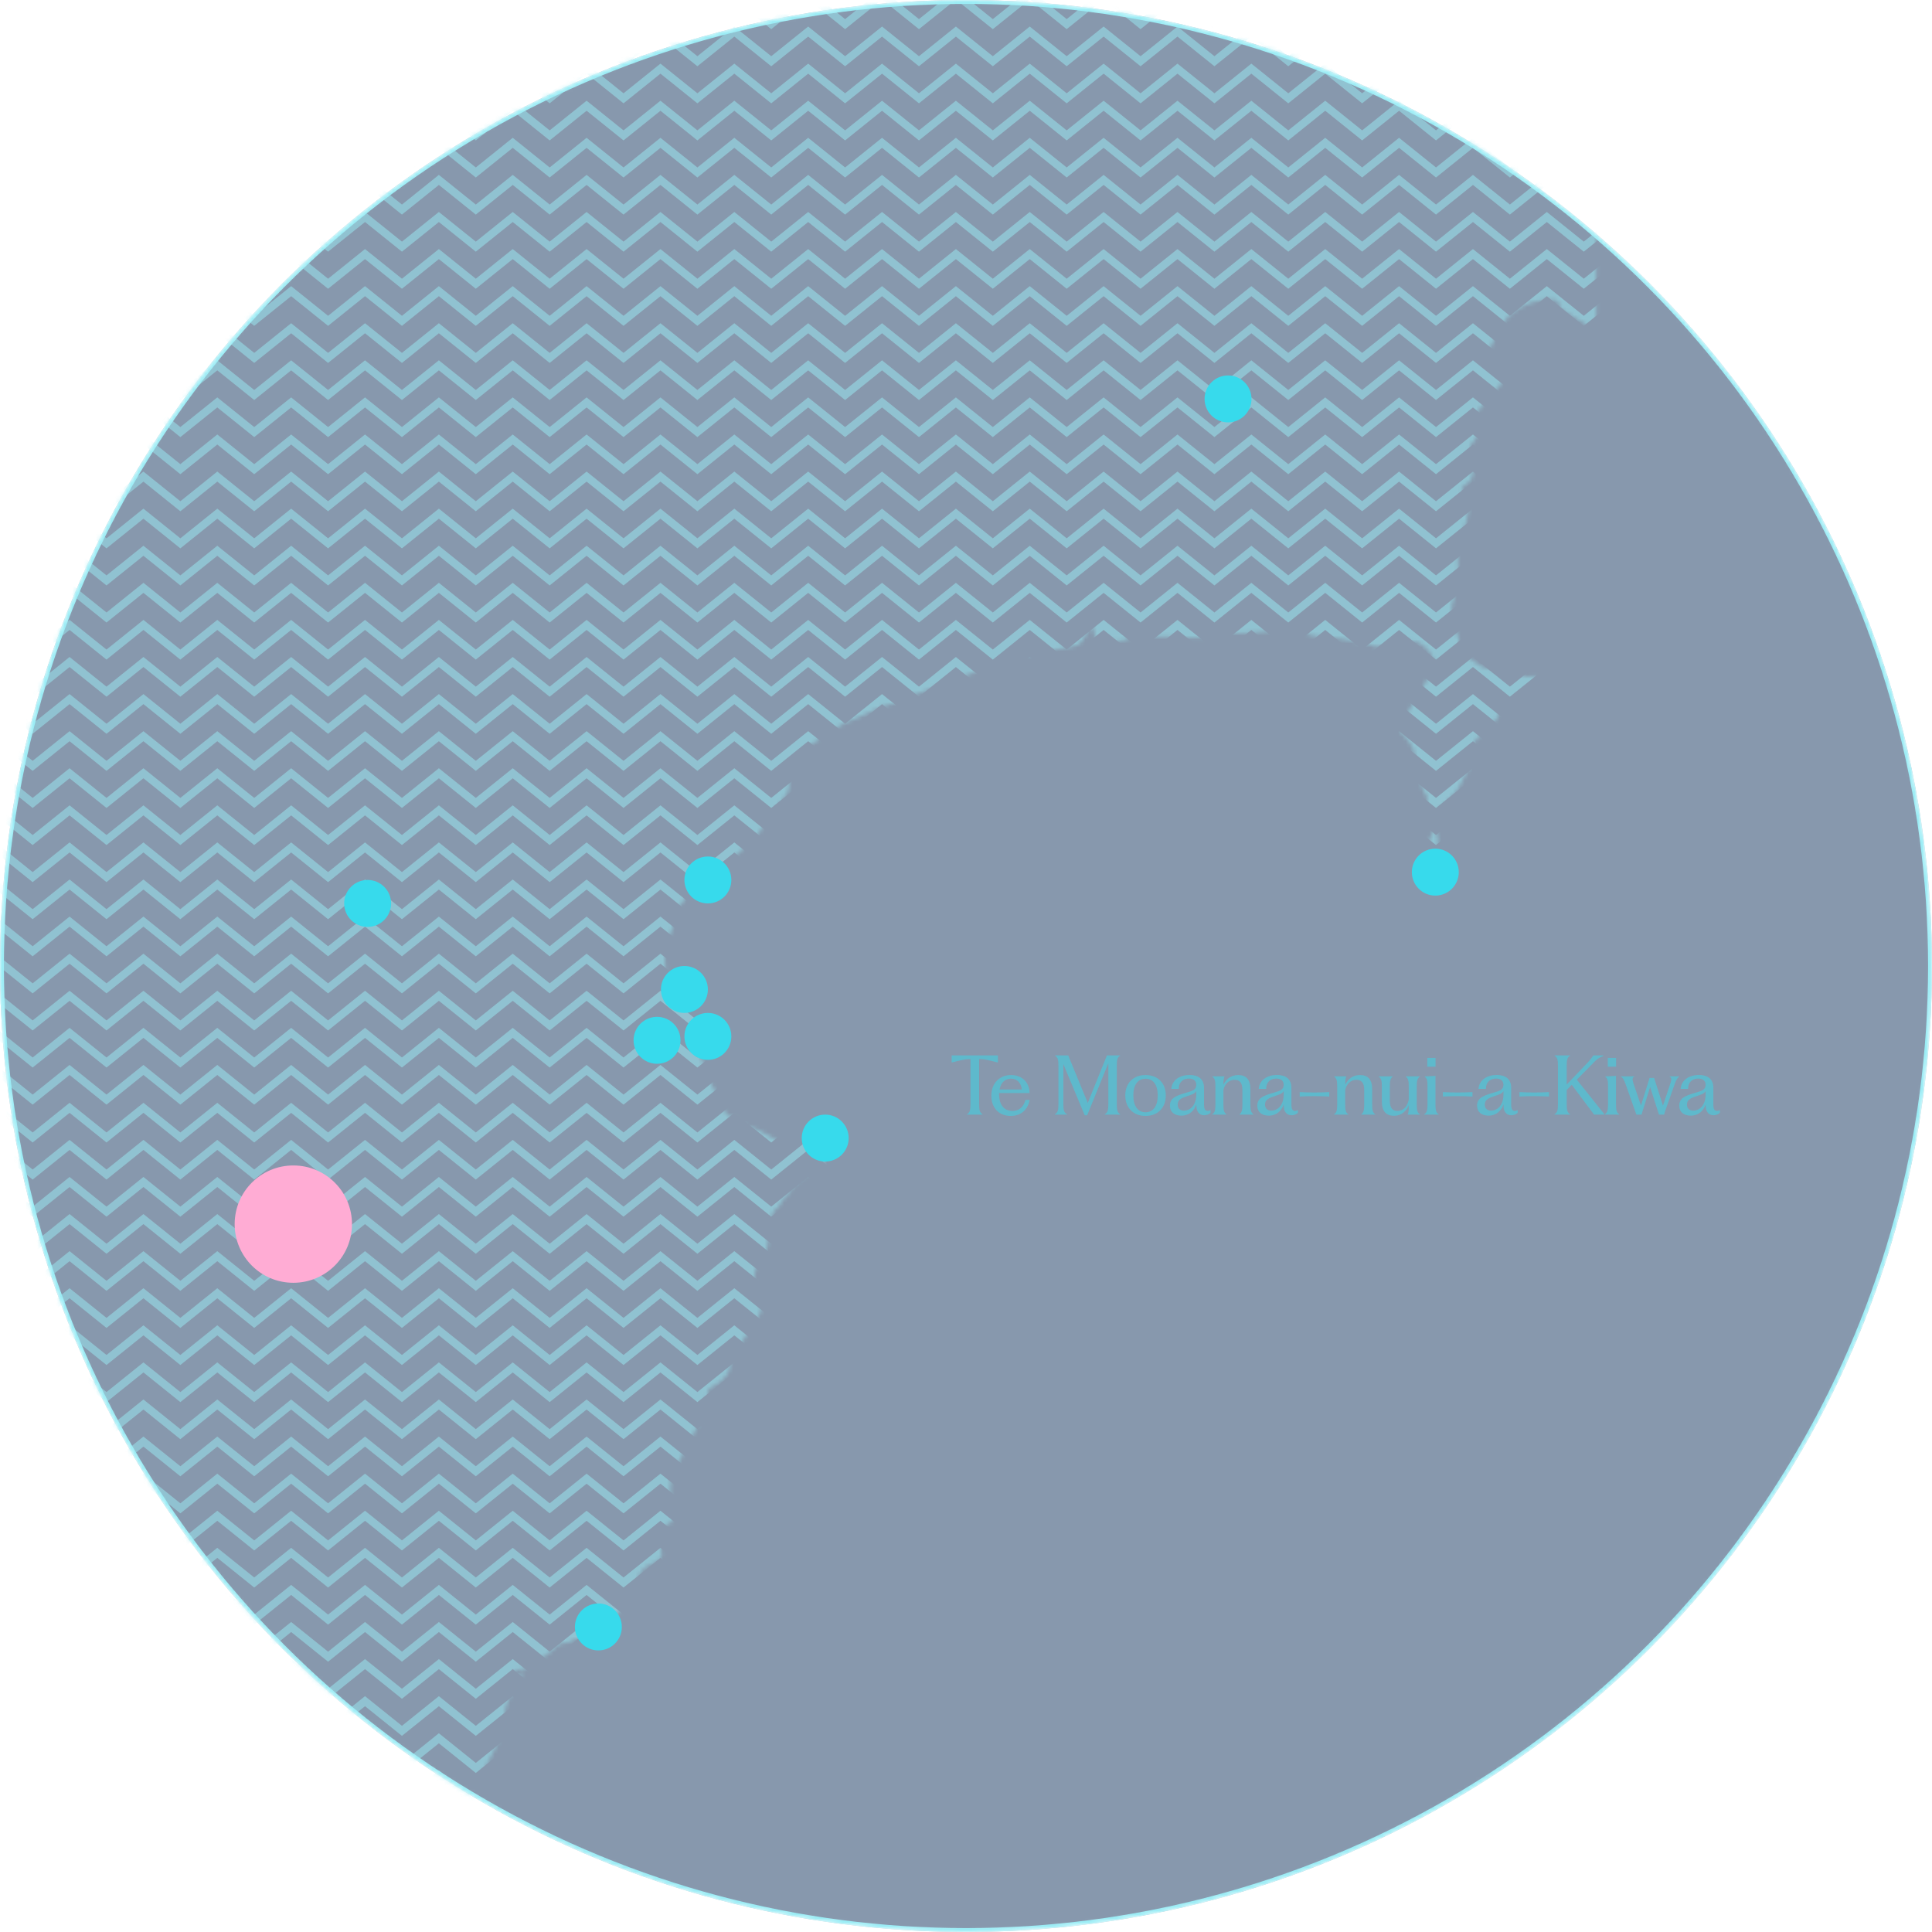 <svg width="494" height="494" viewBox="0 0 494 494" fill="none" xmlns="http://www.w3.org/2000/svg">
<g opacity="0.5">
<mask id="mask0_638_2058" style="mask-type:alpha" maskUnits="userSpaceOnUse" x="0" y="0" width="494" height="494">
<circle cx="247" cy="247" r="247" fill="#37DAEC"/>
</mask>
<g mask="url(#mask0_638_2058)">
<circle cx="247" cy="247" r="247" fill="#0F325B"/>
<mask id="mask1_638_2058" style="mask-type:alpha" maskUnits="userSpaceOnUse" x="-75" y="-39" width="484" height="506">
<path d="M119.931 462.29C120.295 460.43 122.26 455.036 123.498 452.928C124.735 450.82 129.83 441.333 129.321 439.473C128.811 437.613 129.248 436.435 130.267 434.141C130.267 434.141 131.941 430.607 132.451 429.677C132.96 428.747 133.251 428.375 133.615 428.189C133.979 428.003 133.47 427.445 133.033 427.755C132.596 428.065 129.976 431.289 129.539 431.847C129.102 432.405 127.137 433.335 128.301 431.723C129.466 430.111 130.631 429.615 130.776 428.685C130.922 427.755 131.577 426.763 133.47 426.763C135.362 426.763 136.818 424.283 137.255 424.283C137.691 424.283 139.001 423.911 140.821 422.299C142.641 420.687 142.568 420.19 144.315 420.129C146.062 420.067 146.644 419.012 147.663 419.012C148.682 419.012 150.211 417.897 151.085 418.021C151.958 418.145 153.851 416.842 154.506 415.85C155.161 414.858 155.889 413.99 157.199 413.06C158.509 412.13 159.237 411.82 159.237 410.642C159.237 409.464 159.31 408.1 160.765 407.17C162.221 406.24 163.313 405.124 163.313 403.636C163.313 402.148 164.842 400.66 166.37 399.978C167.899 399.296 169.282 399.11 169.136 397.064C169.136 397.064 168.117 391.049 169.791 390.244C171.465 389.438 172.193 388.879 172.193 388.198C172.193 387.515 172.339 386.771 172.557 386.709C172.776 386.647 173.795 385.779 172.994 385.283C172.193 384.787 172.63 384.167 171.757 383.547C170.883 382.927 171.611 377.471 171.757 377.223C171.902 376.975 178.016 365.381 179.327 362.776C180.637 360.172 180.054 359.8 180.71 357.692C181.365 355.584 180.346 355.522 182.457 354.406C184.567 353.29 186.387 351.368 186.533 349.942C186.678 348.516 187.333 347.586 187.333 347.586C187.333 347.586 189.007 344.3 190.172 342.378C191.337 340.456 195.122 336.116 194.758 333.45C194.394 330.783 193.593 329.171 193.593 329.171C193.593 329.171 192.138 326.815 193.375 324.335C194.612 321.855 195.85 321.421 196.141 318.941C196.432 316.461 196.505 315.841 197.087 315.159C197.669 314.477 196.505 310.447 198.397 309.145C200.29 307.843 199.343 306.913 200.654 306.293C200.654 306.293 201.236 305.983 201.818 304.866C202.401 303.75 206.04 300.092 207.86 299.534C209.68 298.976 210.407 297.984 210.771 296.992C211.135 296 211.208 294.884 212.009 293.954C212.81 293.024 212.518 290.606 211.645 290.358C210.771 290.11 208.224 289.676 205.676 290.916C203.129 292.156 201.163 293.086 199.635 292.156C198.106 291.226 194.248 288.932 192.429 288.374C190.609 287.816 189.517 287.63 188.498 286.266C187.479 284.902 186.533 286.328 185.441 284.282C184.349 282.236 182.602 278.454 181.947 277.214C181.292 275.973 181.074 275.229 180.2 275.229C179.327 275.229 176.633 274.733 178.016 274.175C179.399 273.617 180.71 272.811 179.836 271.757C178.963 270.703 178.963 268.347 178.963 268.347C178.963 268.347 178.817 260.845 178.817 260.039C178.817 259.233 179.982 253.901 178.38 253.839C176.779 253.777 174.595 254.273 174.377 254.335C174.159 254.397 171.32 253.405 170.738 252.103C170.155 250.801 170.082 246.894 170.01 244.786C169.937 242.678 169.427 241.996 170.81 239.826C172.193 237.656 171.902 236.726 172.412 236.044C172.921 235.362 173.358 233.812 173.358 233.626C173.358 233.44 173.358 231.766 174.304 230.96C175.25 230.154 175.76 228.356 176.342 227.984C176.342 227.984 178.162 226.744 178.526 225.566C178.89 224.388 179.545 224.264 180.2 224.326C180.855 224.388 182.821 223.582 184.786 221.97C186.751 220.357 187.77 219.179 188.862 218.063C189.954 216.947 193.229 214.777 194.831 211.677C196.432 208.577 199.271 205.787 200.217 204.361C201.163 202.935 201.818 202.501 201.818 200.083C201.818 197.665 202.11 194.627 202.692 194.007C203.274 193.387 206.04 191.031 207.059 190.596C208.078 190.162 215.066 184.954 217.322 184.272C219.579 183.59 224.893 180.676 227.586 180.056C227.586 180.056 230.352 180.18 230.788 179.002C231.225 177.824 232.827 177.7 232.827 177.7C232.827 177.7 234.501 177.7 237.849 176.15C241.197 174.6 258.448 168.524 260.777 168.152C263.107 167.78 271.259 165.672 273.734 165.362C276.209 165.051 276.5 164.184 277.082 163.191C277.664 162.199 279.12 159.719 279.484 160.401C279.848 161.083 279.63 163.687 280.94 163.811C282.25 163.936 287.418 164.184 288.292 163.377C289.165 162.571 295.207 162.819 298.7 162.819C298.7 162.819 308.818 163.564 310.419 162.633C312.021 161.703 315.151 161.951 318.281 161.889C321.411 161.828 323.522 161.269 326.797 161.331C330.072 161.393 332.329 161.331 334.367 162.138C336.405 162.943 339.753 163.005 340.7 163.005C341.646 163.005 346.45 164.059 346.45 164.059C346.45 164.059 347.76 164.679 349.143 164.679C350.526 164.679 351.108 165.299 351.836 165.362C352.564 165.424 358.169 165.114 358.97 164.679C359.77 164.246 359.77 163.316 362.318 164.184C364.865 165.052 367.122 168.338 366.612 170.074C366.103 171.81 363.41 176.708 361.153 179.994C361.153 179.994 358.897 184.396 358.678 184.644C358.46 184.892 357.295 186.69 358.46 187.558C359.625 188.426 359.843 189.356 360.789 190.472C361.736 191.589 361.299 192.89 362.172 193.945C363.046 194.999 362.828 198.533 363.046 198.719C363.264 198.905 363.628 200.641 363.628 201.137C363.628 201.633 364.211 202.625 364.211 202.625C364.211 202.625 365.084 203.431 364.938 204.671C364.793 205.911 364.502 209.259 366.758 207.647C369.014 206.035 372.581 202.749 373.455 200.579C374.328 198.409 376.221 195.681 376.221 195.681C376.221 195.681 376.948 194.565 377.021 192.767C377.094 190.968 376.366 189.356 378.331 188.302C380.297 187.248 380.078 186.566 381.025 185.636C381.971 184.706 382.917 183.9 383.281 182.536C383.645 181.172 384.373 179.87 385.756 179.622C387.139 179.374 389.177 177.638 389.177 177.638C389.177 177.638 393.035 175.034 393.253 174.724C393.472 174.414 393.035 172.74 392.307 172.864C391.579 172.988 389.978 173.174 389.614 172.802C389.25 172.43 387.794 172.12 387.794 172.12C387.794 172.12 383.208 172.058 383.063 171.81C382.917 171.562 381.461 171.066 381.243 171.066C381.025 171.066 379.351 170.818 378.841 170.446C378.841 170.446 374.765 167.904 373.891 166.292C373.018 164.679 373.018 164.927 373.018 164.679C373.018 164.431 373.236 162.881 372.508 162.075C371.781 161.269 372.217 158.169 371.489 157.115C370.762 156.061 371.417 153.891 371.417 153.891C371.417 153.891 371.708 154.015 371.926 151.907C372.145 149.799 371.781 149.303 372.508 148.683C373.236 148.063 372.727 142.421 372.727 142.421C373.437 139.428 374.173 136.475 374.883 133.483C375.144 132.383 375.406 131.274 375.404 130.151C375.402 128.792 375.003 127.435 374.255 126.235C374.023 125.863 373.75 125.476 373.784 125.056C373.847 124.298 374.813 123.888 375.457 123.361C376.954 122.136 376.769 120.077 376.34 118.346C375.912 116.616 375.385 114.689 376.463 113.177C376.94 112.507 377.708 111.974 377.97 111.223C378.377 110.058 377.433 108.881 377.27 107.674C377.05 106.042 378.26 104.546 379.41 103.228C381.195 101.18 382.98 99.133 384.765 97.086C385.455 97.03 386.144 96.974 386.833 96.918C387.075 96.4 386.633 95.807 386.06 95.537C385.487 95.268 384.812 95.221 384.174 95.096C381.52 94.574 379.41 92.468 379.222 90.153C379.397 90.552 380.2 90.561 380.387 90.166C381.172 88.622 381.957 87.079 382.742 85.536C383.383 84.275 384.028 83.007 384.919 81.863C387.54 78.495 392.333 76.443 397.07 76.66C397.545 76.682 398.081 76.754 398.349 77.089C398.567 77.36 398.538 77.716 398.615 78.038C398.807 78.834 399.641 79.38 400.416 79.852C402.986 81.419 405.557 82.985 408.127 84.551V47.785L232.827 -39L-60.401 -9.28L-74.797 466.25L119.931 462.29Z" fill="#0F325B"/>
<path d="M365.317 218.707C366.808 220.209 368.896 215.06 366.808 211.843C366.808 211.843 363.826 217.206 365.317 218.707Z" fill="#0F325B"/>
</mask>
<g mask="url(#mask1_638_2058)">
<path opacity="0.5" d="M-57.75 273.58L-48.308 281.166L-38.865 273.58L-29.423 281.166L-19.98 273.58L-10.538 281.166L-1.095 273.58L8.347 281.166L17.791 273.58L27.233 281.166L36.676 273.58L46.118 281.166L55.561 273.58L65.004 281.166L74.446 273.58L83.889 281.166L93.332 273.58L102.775 281.166L112.218 273.58L121.661 281.166L131.104 273.58L140.547 281.166L149.99 273.58L159.433 281.166L168.877 273.58L178.32 281.166L187.762 273.58L197.204 281.166L206.646 273.58L216.088 281.166L225.532 273.58L234.974 281.166L244.417 273.58L253.859 281.166L263.302 273.58L272.745 281.166L282.189 273.58L291.632 281.166L301.075 273.58L310.519 281.166L319.962 273.58L329.406 281.166L338.85 273.58L348.294 281.166L357.737 273.58L367.18 281.166L376.625 273.58L386.069 281.166L395.514 273.58L404.958 281.166L414.404 273.58L423.85 281.166M-57.75 264.098L-48.308 271.684L-38.865 264.098L-29.423 271.684L-19.98 264.098L-10.538 271.684L-1.095 264.098L8.347 271.684L17.791 264.098L27.233 271.684L36.676 264.098L46.118 271.684L55.561 264.098L65.004 271.684L74.446 264.098L83.889 271.684L93.332 264.098L102.775 271.684L112.218 264.098L121.661 271.684L131.104 264.098L140.547 271.684L149.99 264.098L159.433 271.684L168.877 264.098L178.32 271.684L187.762 264.098L197.204 271.684L206.646 264.098L216.088 271.684L225.532 264.098L234.974 271.684L244.417 264.098L253.859 271.684L263.302 264.098L272.745 271.684L282.189 264.098L291.632 271.684L301.075 264.098L310.519 271.684L319.962 264.098L329.406 271.684L338.85 264.098L348.294 271.684L357.737 264.098L367.18 271.684L376.625 264.098L386.069 271.684L395.514 264.098L404.958 271.684L414.404 264.098L423.85 271.684M-57.75 254.615L-48.308 262.201L-38.865 254.615L-29.423 262.201L-19.98 254.615L-10.538 262.201L-1.095 254.615L8.347 262.201L17.791 254.615L27.233 262.201L36.676 254.615L46.118 262.201L55.561 254.615L65.004 262.201L74.446 254.615L83.889 262.201L93.332 254.615L102.775 262.201L112.218 254.615L121.661 262.201L131.104 254.615L140.547 262.201L149.99 254.615L159.433 262.201L168.877 254.615L178.32 262.201L187.762 254.615L197.204 262.201L206.646 254.615L216.088 262.201L225.532 254.615L234.974 262.201L244.417 254.615L253.859 262.201L263.302 254.615L272.745 262.201L282.189 254.615L291.632 262.201L301.075 254.615L310.519 262.201L319.962 254.615L329.406 262.201L338.85 254.615L348.294 262.201L357.737 254.615L367.18 262.201L376.625 254.615L386.069 262.201L395.514 254.615L404.958 262.201L414.404 254.615L423.85 262.201M-57.75 245.132L-48.308 252.718L-38.865 245.132L-29.423 252.718L-19.98 245.132L-10.538 252.718L-1.095 245.132L8.347 252.718L17.791 245.132L27.233 252.718L36.676 245.132L46.118 252.718L55.561 245.132L65.004 252.718L74.446 245.132L83.889 252.718L93.332 245.132L102.775 252.718L112.218 245.132L121.661 252.718L131.104 245.132L140.547 252.718L149.99 245.132L159.433 252.718L168.877 245.132L178.32 252.718L187.762 245.132L197.204 252.718L206.646 245.132L216.088 252.718L225.532 245.132L234.974 252.718L244.417 245.132L253.859 252.718L263.302 245.132L272.745 252.718L282.189 245.132L291.632 252.718L301.075 245.132L310.519 252.718L319.962 245.132L329.406 252.718L338.85 245.132L348.294 252.718L357.737 245.132L367.18 252.718L376.625 245.132L386.069 252.718L395.514 245.132L404.958 252.718L414.404 245.132L423.85 252.718M-57.75 235.65L-48.308 243.236L-38.865 235.65L-29.423 243.236L-19.98 235.65L-10.538 243.236L-1.095 235.65L8.347 243.236L17.791 235.65L27.233 243.236L36.676 235.65L46.118 243.236L55.561 235.65L65.004 243.236L74.446 235.65L83.889 243.236L93.332 235.65L102.775 243.236L112.218 235.65L121.661 243.236L131.104 235.65L140.547 243.236L149.99 235.65L159.433 243.236L168.877 235.65L178.32 243.236L187.762 235.65L197.204 243.236L206.646 235.65L216.088 243.236L225.532 235.65L234.974 243.236L244.417 235.65L253.859 243.236L263.302 235.65L272.745 243.236L282.189 235.65L291.632 243.236L301.075 235.65L310.519 243.236L319.962 235.65L329.406 243.236L338.85 235.65L348.294 243.236L357.737 235.65L367.18 243.236L376.625 235.65L386.069 243.236L395.514 235.65L404.958 243.236L414.404 235.65L423.85 243.236M-57.75 226.167L-48.308 233.753L-38.865 226.167L-29.423 233.753L-19.98 226.167L-10.538 233.753L-1.095 226.167L8.347 233.753L17.791 226.167L27.233 233.753L36.676 226.167L46.118 233.753L55.561 226.167L65.004 233.753L74.446 226.167L83.889 233.753L93.332 226.167L102.775 233.753L112.218 226.167L121.661 233.753L131.104 226.167L140.547 233.753L149.99 226.167L159.433 233.753L168.877 226.167L178.32 233.753L187.762 226.167L197.204 233.753L206.646 226.167L216.088 233.753L225.532 226.167L234.974 233.753L244.417 226.167L253.859 233.753L263.302 226.167L272.745 233.753L282.189 226.167L291.632 233.753L301.075 226.167L310.519 233.753L319.962 226.167L329.406 233.753L338.85 226.167L348.294 233.753L357.737 226.167L367.18 233.753L376.625 226.167L386.069 233.753L395.514 226.167L404.958 233.753L414.404 226.167L423.85 233.753M-57.75 216.685L-48.308 224.271L-38.865 216.685L-29.423 224.271L-19.98 216.685L-10.538 224.271L-1.095 216.685L8.347 224.271L17.791 216.685L27.233 224.271L36.676 216.685L46.118 224.271L55.561 216.685L65.004 224.271L74.446 216.685L83.889 224.271L93.332 216.685L102.775 224.271L112.218 216.685L121.661 224.271L131.104 216.685L140.547 224.271L149.99 216.685L159.433 224.271L168.877 216.685L178.32 224.271L187.762 216.685L197.204 224.271L206.646 216.685L216.088 224.271L225.532 216.685L234.974 224.271L244.417 216.685L253.859 224.271L263.302 216.685L272.745 224.271L282.189 216.685L291.632 224.271L301.075 216.685L310.519 224.271L319.962 216.685L329.406 224.271L338.85 216.685L348.294 224.271L357.737 216.685L367.18 224.271L376.625 216.685L386.069 224.271L395.514 216.685L404.958 224.271L414.404 216.685L423.85 224.271M-57.75 207.202L-48.308 214.788L-38.865 207.202L-29.423 214.788L-19.98 207.202L-10.538 214.788L-1.095 207.202L8.347 214.788L17.791 207.202L27.233 214.788L36.676 207.202L46.118 214.788L55.561 207.202L65.004 214.788L74.446 207.202L83.889 214.788L93.332 207.202L102.775 214.788L112.218 207.202L121.661 214.788L131.104 207.202L140.547 214.788L149.99 207.202L159.433 214.788L168.877 207.202L178.32 214.788L187.762 207.202L197.204 214.788L206.646 207.202L216.088 214.788L225.532 207.202L234.974 214.788L244.417 207.202L253.859 214.788L263.302 207.202L272.745 214.788L282.189 207.202L291.632 214.788L301.075 207.202L310.519 214.788L319.962 207.202L329.406 214.788L338.85 207.202L348.294 214.788L357.737 207.202L367.18 214.788L376.625 207.202L386.069 214.788L395.514 207.202L404.958 214.788L414.404 207.202L423.85 214.788M-57.75 197.72L-48.308 205.306L-38.865 197.72L-29.423 205.306L-19.98 197.72L-10.538 205.306L-1.095 197.72L8.347 205.306L17.791 197.72L27.233 205.306L36.676 197.72L46.118 205.306L55.561 197.72L65.004 205.306L74.446 197.72L83.889 205.306L93.332 197.72L102.775 205.306L112.218 197.72L121.661 205.306L131.104 197.72L140.547 205.306L149.99 197.72L159.433 205.306L168.877 197.72L178.32 205.306L187.762 197.72L197.204 205.306L206.646 197.72L216.088 205.306L225.532 197.72L234.974 205.306L244.417 197.72L253.859 205.306L263.302 197.72L272.745 205.306L282.189 197.72L291.632 205.306L301.075 197.72L310.519 205.306L319.962 197.72L329.406 205.306L338.85 197.72L348.294 205.306L357.737 197.72L367.18 205.306L376.625 197.72L386.069 205.306L395.514 197.72L404.958 205.306L414.404 197.72L423.85 205.306M-57.75 188.237L-48.308 195.823L-38.865 188.237L-29.423 195.823L-19.98 188.237L-10.538 195.823L-1.095 188.237L8.347 195.823L17.791 188.237L27.233 195.823L36.676 188.237L46.118 195.823L55.561 188.237L65.004 195.823L74.446 188.237L83.889 195.823L93.332 188.237L102.775 195.823L112.218 188.237L121.661 195.823L131.104 188.237L140.547 195.823L149.99 188.237L159.433 195.823L168.877 188.237L178.32 195.823L187.762 188.237L197.204 195.823L206.646 188.237L216.088 195.823L225.532 188.237L234.974 195.823L244.417 188.237L253.859 195.823L263.302 188.237L272.745 195.823L282.189 188.237L291.632 195.823L301.075 188.237L310.519 195.823L319.962 188.237L329.406 195.823L338.85 188.237L348.294 195.823L357.737 188.237L367.18 195.823L376.625 188.237L386.069 195.823L395.514 188.237L404.958 195.823L414.404 188.237L423.85 195.823M-57.75 178.755L-48.308 186.341L-38.865 178.755L-29.423 186.341L-19.98 178.755L-10.538 186.341L-1.095 178.755L8.347 186.341L17.791 178.755L27.233 186.341L36.676 178.755L46.118 186.341L55.561 178.755L65.004 186.341L74.446 178.755L83.889 186.341L93.332 178.755L102.775 186.341L112.218 178.755L121.661 186.341L131.104 178.755L140.547 186.341L149.99 178.755L159.433 186.341L168.877 178.755L178.32 186.341L187.762 178.755L197.204 186.341L206.646 178.755L216.088 186.341L225.532 178.755L234.974 186.341L244.417 178.755L253.859 186.341L263.302 178.755L272.745 186.341L282.189 178.755L291.632 186.341L301.075 178.755L310.519 186.341L319.962 178.755L329.406 186.341L338.85 178.755L348.294 186.341L357.737 178.755L367.18 186.341L376.625 178.755L386.069 186.341L395.514 178.755L404.958 186.341L414.404 178.755L423.85 186.341M-57.75 169.272L-48.308 176.858L-38.865 169.272L-29.423 176.858L-19.98 169.272L-10.538 176.858L-1.095 169.272L8.347 176.858L17.791 169.272L27.233 176.858L36.676 169.272L46.118 176.858L55.561 169.272L65.004 176.858L74.446 169.272L83.889 176.858L93.332 169.272L102.775 176.858L112.218 169.272L121.661 176.858L131.104 169.272L140.547 176.858L149.99 169.272L159.433 176.858L168.877 169.272L178.32 176.858L187.762 169.272L197.204 176.858L206.646 169.272L216.088 176.858L225.532 169.272L234.974 176.858L244.417 169.272L253.859 176.858L263.302 169.272L272.745 176.858L282.189 169.272L291.632 176.858L301.075 169.272L310.519 176.858L319.962 169.272L329.406 176.858L338.85 169.272L348.294 176.858L357.737 169.272L367.18 176.858L376.625 169.272L386.069 176.858L395.514 169.272L404.958 176.858L414.404 169.272L423.85 176.858M-57.75 159.79L-48.308 167.376L-38.865 159.79L-29.423 167.376L-19.98 159.79L-10.538 167.376L-1.095 159.79L8.347 167.376L17.791 159.79L27.233 167.376L36.676 159.79L46.118 167.376L55.561 159.79L65.004 167.376L74.446 159.79L83.889 167.376L93.332 159.79L102.775 167.376L112.218 159.79L121.661 167.376L131.104 159.79L140.547 167.376L149.99 159.79L159.433 167.376L168.877 159.79L178.32 167.376L187.762 159.79L197.204 167.376L206.646 159.79L216.088 167.376L225.532 159.79L234.974 167.376L244.417 159.79L253.859 167.376L263.302 159.79L272.745 167.376L282.189 159.79L291.632 167.376L301.075 159.79L310.519 167.376L319.962 159.79L329.406 167.376L338.85 159.79L348.294 167.376L357.737 159.79L367.18 167.376L376.625 159.79L386.069 167.376L395.514 159.79L404.958 167.376L414.404 159.79L423.85 167.376M-57.75 150.307L-48.308 157.893L-38.865 150.307L-29.423 157.893L-19.98 150.307L-10.538 157.893L-1.095 150.307L8.347 157.893L17.791 150.307L27.233 157.893L36.676 150.307L46.118 157.893L55.561 150.307L65.004 157.893L74.446 150.307L83.889 157.893L93.332 150.307L102.775 157.893L112.218 150.307L121.661 157.893L131.104 150.307L140.547 157.893L149.99 150.307L159.433 157.893L168.877 150.307L178.32 157.893L187.762 150.307L197.204 157.893L206.646 150.307L216.088 157.893L225.532 150.307L234.974 157.893L244.417 150.307L253.859 157.893L263.302 150.307L272.745 157.893L282.189 150.307L291.632 157.893L301.075 150.307L310.519 157.893L319.962 150.307L329.406 157.893L338.85 150.307L348.294 157.893L357.737 150.307L367.18 157.893L376.625 150.307L386.069 157.893L395.514 150.307L404.958 157.893L414.404 150.307L423.85 157.893M-57.75 140.825L-48.308 148.411L-38.865 140.825L-29.423 148.411L-19.98 140.825L-10.538 148.411L-1.095 140.825L8.347 148.411L17.791 140.825L27.233 148.411L36.676 140.825L46.118 148.411L55.561 140.825L65.004 148.411L74.446 140.825L83.889 148.411L93.332 140.825L102.775 148.411L112.218 140.825L121.661 148.411L131.104 140.825L140.547 148.411L149.99 140.825L159.433 148.411L168.877 140.825L178.32 148.411L187.762 140.825L197.204 148.411L206.646 140.825L216.088 148.411L225.532 140.825L234.974 148.411L244.417 140.825L253.859 148.411L263.302 140.825L272.745 148.411L282.189 140.825L291.632 148.411L301.075 140.825L310.519 148.411L319.962 140.825L329.406 148.411L338.85 140.825L348.294 148.411L357.737 140.825L367.18 148.411L376.625 140.825L386.069 148.411L395.514 140.825L404.958 148.411L414.404 140.825L423.85 148.411M-57.75 131.342L-48.308 138.928L-38.865 131.342L-29.423 138.928L-19.98 131.342L-10.538 138.928L-1.095 131.342L8.347 138.928L17.791 131.342L27.233 138.928L36.676 131.342L46.118 138.928L55.561 131.342L65.004 138.928L74.446 131.342L83.889 138.928L93.332 131.342L102.775 138.928L112.218 131.342L121.661 138.928L131.104 131.342L140.547 138.928L149.99 131.342L159.433 138.928L168.877 131.342L178.32 138.928L187.762 131.342L197.204 138.928L206.646 131.342L216.088 138.928L225.532 131.342L234.974 138.928L244.417 131.342L253.859 138.928L263.302 131.342L272.745 138.928L282.189 131.342L291.632 138.928L301.075 131.342L310.519 138.928L319.962 131.342L329.406 138.928L338.85 131.342L348.294 138.928L357.737 131.342L367.18 138.928L376.625 131.342L386.069 138.928L395.514 131.342L404.958 138.928L414.404 131.342L423.85 138.928M-57.75 121.859L-48.308 129.445L-38.865 121.859L-29.423 129.445L-19.98 121.859L-10.538 129.445L-1.095 121.859L8.347 129.445L17.791 121.859L27.233 129.445L36.676 121.859L46.118 129.445L55.561 121.859L65.004 129.445L74.446 121.859L83.889 129.445L93.332 121.859L102.775 129.445L112.218 121.859L121.661 129.445L131.104 121.859L140.547 129.445L149.99 121.859L159.433 129.445L168.877 121.859L178.32 129.445L187.762 121.859L197.204 129.445L206.646 121.859L216.088 129.445L225.532 121.859L234.974 129.445L244.417 121.859L253.859 129.445L263.302 121.859L272.745 129.445L282.189 121.859L291.632 129.445L301.075 121.859L310.519 129.445L319.962 121.859L329.406 129.445L338.85 121.859L348.294 129.445L357.737 121.859L367.18 129.445L376.625 121.859L386.069 129.445L395.514 121.859L404.958 129.445L414.404 121.859L423.85 129.445M-57.75 112.377L-48.308 119.963L-38.865 112.377L-29.423 119.963L-19.98 112.377L-10.538 119.963L-1.095 112.377L8.347 119.963L17.791 112.377L27.233 119.963L36.676 112.377L46.118 119.963L55.561 112.377L65.004 119.963L74.446 112.377L83.889 119.963L93.332 112.377L102.775 119.963L112.218 112.377L121.661 119.963L131.104 112.377L140.547 119.963L149.99 112.377L159.433 119.963L168.877 112.377L178.32 119.963L187.762 112.377L197.204 119.963L206.646 112.377L216.088 119.963L225.532 112.377L234.974 119.963L244.417 112.377L253.859 119.963L263.302 112.377L272.745 119.963L282.189 112.377L291.632 119.963L301.075 112.377L310.519 119.963L319.962 112.377L329.406 119.963L338.85 112.377L348.294 119.963L357.737 112.377L367.18 119.963L376.625 112.377L386.069 119.963L395.514 112.377L404.958 119.963L414.404 112.377L423.85 119.963M-57.75 102.894L-48.308 110.48L-38.865 102.894L-29.423 110.48L-19.98 102.894L-10.538 110.48L-1.095 102.894L8.347 110.48L17.791 102.894L27.233 110.48L36.676 102.894L46.118 110.48L55.561 102.894L65.004 110.48L74.446 102.894L83.889 110.48L93.332 102.894L102.775 110.48L112.218 102.894L121.661 110.48L131.104 102.894L140.547 110.48L149.99 102.894L159.433 110.48L168.877 102.894L178.32 110.48L187.762 102.894L197.204 110.48L206.646 102.894L216.088 110.48L225.532 102.894L234.974 110.48L244.417 102.894L253.859 110.48L263.302 102.894L272.745 110.48L282.189 102.894L291.632 110.48L301.075 102.894L310.519 110.48L319.962 102.894L329.406 110.48L338.85 102.894L348.294 110.48L357.737 102.894L367.18 110.48L376.625 102.894L386.069 110.48L395.514 102.894L404.958 110.48L414.404 102.894L423.85 110.48M-57.75 93.412L-48.308 100.998L-38.865 93.412L-29.423 100.998L-19.98 93.412L-10.538 100.998L-1.095 93.412L8.347 100.998L17.791 93.412L27.233 100.998L36.676 93.412L46.118 100.998L55.561 93.412L65.004 100.998L74.446 93.412L83.889 100.998L93.332 93.412L102.775 100.998L112.218 93.412L121.661 100.998L131.104 93.412L140.547 100.998L149.99 93.412L159.433 100.998L168.877 93.412L178.32 100.998L187.762 93.412L197.204 100.998L206.646 93.412L216.088 100.998L225.532 93.412L234.974 100.998L244.417 93.412L253.859 100.998L263.302 93.412L272.745 100.998L282.189 93.412L291.632 100.998L301.075 93.412L310.519 100.998L319.962 93.412L329.406 100.998L338.85 93.412L348.294 100.998L357.737 93.412L367.18 100.998L376.625 93.412L386.069 100.998L395.514 93.412L404.958 100.998L414.404 93.412L423.85 100.998M-57.75 83.929L-48.308 91.515L-38.865 83.929L-29.423 91.515L-19.98 83.929L-10.538 91.515L-1.095 83.929L8.347 91.515L17.791 83.929L27.233 91.515L36.676 83.929L46.118 91.515L55.561 83.929L65.004 91.515L74.446 83.929L83.889 91.515L93.332 83.929L102.775 91.515L112.218 83.929L121.661 91.515L131.104 83.929L140.547 91.515L149.99 83.929L159.433 91.515L168.877 83.929L178.32 91.515L187.762 83.929L197.204 91.515L206.646 83.929L216.088 91.515L225.532 83.929L234.974 91.515L244.417 83.929L253.859 91.515L263.302 83.929L272.745 91.515L282.189 83.929L291.632 91.515L301.075 83.929L310.519 91.515L319.962 83.929L329.406 91.515L338.85 83.929L348.294 91.515L357.737 83.929L367.18 91.515L376.625 83.929L386.069 91.515L395.514 83.929L404.958 91.515L414.404 83.929L423.85 91.515M-57.75 74.447L-48.308 82.033L-38.865 74.447L-29.423 82.033L-19.98 74.447L-10.538 82.033L-1.095 74.447L8.347 82.033L17.791 74.447L27.233 82.033L36.676 74.447L46.118 82.033L55.561 74.447L65.004 82.033L74.446 74.447L83.889 82.033L93.332 74.447L102.775 82.033L112.218 74.447L121.661 82.033L131.104 74.447L140.547 82.033L149.99 74.447L159.433 82.033L168.877 74.447L178.32 82.033L187.762 74.447L197.204 82.033L206.646 74.447L216.088 82.033L225.532 74.447L234.974 82.033L244.417 74.447L253.859 82.033L263.302 74.447L272.745 82.033L282.189 74.447L291.632 82.033L301.075 74.447L310.519 82.033L319.962 74.447L329.406 82.033L338.85 74.447L348.294 82.033L357.737 74.447L367.18 82.033L376.625 74.447L386.069 82.033L395.514 74.447L404.958 82.033L414.404 74.447L423.85 82.033M-57.75 64.964L-48.308 72.55L-38.865 64.964L-29.423 72.55L-19.98 64.964L-10.538 72.55L-1.095 64.964L8.347 72.55L17.791 64.964L27.233 72.55L36.676 64.964L46.118 72.55L55.561 64.964L65.004 72.55L74.446 64.964L83.889 72.55L93.332 64.964L102.775 72.55L112.218 64.964L121.661 72.55L131.104 64.964L140.547 72.55L149.99 64.964L159.433 72.55L168.877 64.964L178.32 72.55L187.762 64.964L197.204 72.55L206.646 64.964L216.088 72.55L225.532 64.964L234.974 72.55L244.417 64.964L253.859 72.55L263.302 64.964L272.745 72.55L282.189 64.964L291.632 72.55L301.075 64.964L310.519 72.55L319.962 64.964L329.406 72.55L338.85 64.964L348.294 72.55L357.737 64.964L367.18 72.55L376.625 64.964L386.069 72.55L395.514 64.964L404.958 72.55L414.404 64.964L423.85 72.55M-57.75 55.482L-48.308 63.068L-38.865 55.482L-29.423 63.068L-19.98 55.482L-10.538 63.068L-1.095 55.482L8.347 63.068L17.791 55.482L27.233 63.068L36.676 55.482L46.118 63.068L55.561 55.482L65.004 63.068L74.446 55.482L83.889 63.068L93.332 55.482L102.775 63.068L112.218 55.482L121.661 63.068L131.104 55.482L140.547 63.068L149.99 55.482L159.433 63.068L168.877 55.482L178.32 63.068L187.762 55.482L197.204 63.068L206.646 55.482L216.088 63.068L225.532 55.482L234.974 63.068L244.417 55.482L253.859 63.068L263.302 55.482L272.745 63.068L282.189 55.482L291.632 63.068L301.075 55.482L310.519 63.068L319.962 55.482L329.406 63.068L338.85 55.482L348.294 63.068L357.737 55.482L367.18 63.068L376.625 55.482L386.069 63.068L395.514 55.482L404.958 63.068L414.404 55.482L423.85 63.068M-57.75 45.999L-48.308 53.585L-38.865 45.999L-29.423 53.585L-19.98 45.999L-10.538 53.585L-1.095 45.999L8.347 53.585L17.791 45.999L27.233 53.585L36.676 45.999L46.118 53.585L55.561 45.999L65.004 53.585L74.446 45.999L83.889 53.585L93.332 45.999L102.775 53.585L112.218 45.999L121.661 53.585L131.104 45.999L140.547 53.585L149.99 45.999L159.433 53.585L168.877 45.999L178.32 53.585L187.762 45.999L197.204 53.585L206.646 45.999L216.088 53.585L225.532 45.999L234.974 53.585L244.417 45.999L253.859 53.585L263.302 45.999L272.745 53.585L282.189 45.999L291.632 53.585L301.075 45.999L310.519 53.585L319.962 45.999L329.406 53.585L338.85 45.999L348.294 53.585L357.737 45.999L367.18 53.585L376.625 45.999L386.069 53.585L395.514 45.999L404.958 53.585L414.404 45.999L423.85 53.585M-57.75 36.517L-48.308 44.103L-38.865 36.517L-29.423 44.103L-19.98 36.517L-10.538 44.103L-1.095 36.517L8.347 44.103L17.791 36.517L27.233 44.103L36.676 36.517L46.118 44.103L55.561 36.517L65.004 44.103L74.446 36.517L83.889 44.103L93.332 36.517L102.775 44.103L112.218 36.517L121.661 44.103L131.104 36.517L140.547 44.103L149.99 36.517L159.433 44.103L168.877 36.517L178.32 44.103L187.762 36.517L197.204 44.103L206.646 36.517L216.088 44.103L225.532 36.517L234.974 44.103L244.417 36.517L253.859 44.103L263.302 36.517L272.745 44.103L282.189 36.517L291.632 44.103L301.075 36.517L310.519 44.103L319.962 36.517L329.406 44.103L338.85 36.517L348.294 44.103L357.737 36.517L367.18 44.103L376.625 36.517L386.069 44.103L395.514 36.517L404.958 44.103L414.404 36.517L423.85 44.103M-57.75 27.034L-48.308 34.62L-38.865 27.034L-29.423 34.62L-19.98 27.034L-10.538 34.62L-1.095 27.034L8.347 34.62L17.791 27.034L27.233 34.62L36.676 27.034L46.118 34.62L55.561 27.034L65.004 34.62L74.446 27.034L83.889 34.62L93.332 27.034L102.775 34.62L112.218 27.034L121.661 34.62L131.104 27.034L140.547 34.62L149.99 27.034L159.433 34.62L168.877 27.034L178.32 34.62L187.762 27.034L197.204 34.62L206.646 27.034L216.088 34.62L225.532 27.034L234.974 34.62L244.417 27.034L253.859 34.62L263.302 27.034L272.745 34.62L282.189 27.034L291.632 34.62L301.075 27.034L310.519 34.62L319.962 27.034L329.406 34.62L338.85 27.034L348.294 34.62L357.737 27.034L367.18 34.62L376.625 27.034L386.069 34.62L395.514 27.034L404.958 34.62L414.404 27.034L423.85 34.62M-57.75 17.552L-48.308 25.137L-38.865 17.552L-29.423 25.137L-19.98 17.552L-10.538 25.137L-1.095 17.552L8.347 25.137L17.791 17.552L27.233 25.137L36.676 17.552L46.118 25.137L55.561 17.552L65.004 25.137L74.446 17.552L83.889 25.137L93.332 17.552L102.775 25.137L112.218 17.552L121.661 25.137L131.104 17.552L140.547 25.137L149.99 17.552L159.433 25.137L168.877 17.552L178.32 25.137L187.762 17.552L197.204 25.137L206.646 17.552L216.088 25.137L225.532 17.552L234.974 25.137L244.417 17.552L253.859 25.137L263.302 17.552L272.745 25.137L282.189 17.552L291.632 25.137L301.075 17.552L310.519 25.137L319.962 17.552L329.406 25.137L338.85 17.552L348.294 25.137L357.737 17.552L367.18 25.137L376.625 17.552L386.069 25.137L395.514 17.552L404.958 25.137L414.404 17.552L423.85 25.137M-57.75 8.069L-48.308 15.655L-38.865 8.069L-29.423 15.655L-19.98 8.069L-10.538 15.655L-1.095 8.069L8.347 15.655L17.791 8.069L27.233 15.655L36.676 8.069L46.118 15.655L55.561 8.069L65.004 15.655L74.446 8.069L83.889 15.655L93.332 8.069L102.775 15.655L112.218 8.069L121.661 15.655L131.104 8.069L140.547 15.655L149.99 8.069L159.433 15.655L168.877 8.069L178.32 15.655L187.762 8.069L197.204 15.655L206.646 8.069L216.088 15.655L225.532 8.069L234.974 15.655L244.417 8.069L253.859 15.655L263.302 8.069L272.745 15.655L282.189 8.069L291.632 15.655L301.075 8.069L310.519 15.655L319.962 8.069L329.406 15.655L338.85 8.069L348.294 15.655L357.737 8.069L367.18 15.655L376.625 8.069L386.069 15.655L395.514 8.069L404.958 15.655L414.404 8.069L423.85 15.655M-57.75 -1.414L-48.308 6.172L-38.865 -1.414L-29.423 6.172L-19.98 -1.414L-10.538 6.172L-1.095 -1.414L8.347 6.172L17.791 -1.414L27.233 6.172L36.676 -1.414L46.118 6.172L55.561 -1.414L65.004 6.172L74.446 -1.414L83.889 6.172L93.332 -1.414L102.775 6.172L112.218 -1.414L121.661 6.172L131.104 -1.414L140.547 6.172L149.99 -1.414L159.433 6.172L168.877 -1.414L178.32 6.172L187.762 -1.414L197.204 6.172L206.646 -1.414L216.088 6.172L225.532 -1.414L234.974 6.172L244.417 -1.414L253.859 6.172L263.302 -1.414L272.745 6.172L282.189 -1.414L291.632 6.172L301.075 -1.414L310.519 6.172L319.962 -1.414L329.406 6.172L338.85 -1.414L348.294 6.172L357.737 -1.414L367.18 6.172L376.625 -1.414L386.069 6.172L395.514 -1.414L404.958 6.172L414.404 -1.414L423.85 6.172M-57.75 -10.896L-48.308 -3.31L-38.865 -10.896L-29.423 -3.31L-19.98 -10.896L-10.538 -3.31L-1.095 -10.896L8.347 -3.31L17.791 -10.896L27.233 -3.31L36.676 -10.896L46.118 -3.31L55.561 -10.896L65.004 -3.31L74.446 -10.896L83.889 -3.31L93.332 -10.896L102.775 -3.31L112.218 -10.896L121.661 -3.31L131.104 -10.896L140.547 -3.31L149.99 -10.896L159.433 -3.31L168.877 -10.896L178.32 -3.31L187.762 -10.896L197.204 -3.31L206.646 -10.896L216.088 -3.31L225.532 -10.896L234.974 -3.31L244.417 -10.896L253.859 -3.31L263.302 -10.896L272.745 -3.31L282.189 -10.896L291.632 -3.31L301.075 -10.896L310.519 -3.31L319.962 -10.896L329.406 -3.31L338.85 -10.896L348.294 -3.31L357.737 -10.896L367.18 -3.31L376.625 -10.896L386.069 -3.31L395.514 -10.896L404.958 -3.31L414.404 -10.896L423.85 -3.31M-57.75 -20.379L-48.308 -12.793L-38.865 -20.379L-29.423 -12.793L-19.98 -20.379L-10.538 -12.793L-1.095 -20.379L8.347 -12.793L17.791 -20.379L27.233 -12.793L36.676 -20.379L46.118 -12.793L55.561 -20.379L65.004 -12.793L74.446 -20.379L83.889 -12.793L93.332 -20.379L102.775 -12.793L112.218 -20.379L121.661 -12.793L131.104 -20.379L140.547 -12.793L149.99 -20.379L159.433 -12.793L168.877 -20.379L178.32 -12.793L187.762 -20.379L197.204 -12.793L206.646 -20.379L216.088 -12.793L225.532 -20.379L234.974 -12.793L244.417 -20.379L253.859 -12.793L263.302 -20.379L272.745 -12.793L282.189 -20.379L291.632 -12.793L301.075 -20.379L310.519 -12.793L319.962 -20.379L329.406 -12.793L338.85 -20.379L348.294 -12.793L357.737 -20.379L367.18 -12.793L376.625 -20.379L386.069 -12.793L395.514 -20.379L404.958 -12.793L414.404 -20.379L423.85 -12.793M-57.75 -29.861L-48.308 -22.275L-38.865 -29.861L-29.423 -22.275L-19.98 -29.861L-10.538 -22.275L-1.095 -29.861L8.347 -22.275L17.791 -29.861L27.233 -22.275L36.676 -29.861L46.118 -22.275L55.561 -29.861L65.004 -22.275L74.446 -29.861L83.889 -22.275L93.332 -29.861L102.775 -22.275L112.218 -29.861L121.661 -22.275L131.104 -29.861L140.547 -22.275L149.99 -29.861L159.433 -22.275L168.877 -29.861L178.32 -22.275L187.762 -29.861L197.204 -22.275L206.646 -29.861L216.088 -22.275L225.532 -29.861L234.974 -22.275L244.417 -29.861L253.859 -22.275L263.302 -29.861L272.745 -22.275L282.189 -29.861L291.632 -22.275L301.075 -29.861L310.519 -22.275L319.962 -29.861L329.406 -22.275L338.85 -29.861L348.294 -22.275L357.737 -29.861L367.18 -22.275L376.625 -29.861L386.069 -22.275L395.514 -29.861L404.958 -22.275L414.404 -29.861L423.85 -22.275M-57.75 -39.344L-48.308 -31.758L-38.865 -39.344L-29.423 -31.758L-19.98 -39.344L-10.538 -31.758L-1.095 -39.344L8.347 -31.758L17.791 -39.344L27.233 -31.758L36.676 -39.344L46.118 -31.758L55.561 -39.344L65.004 -31.758L74.446 -39.344L83.889 -31.758L93.332 -39.344L102.775 -31.758L112.218 -39.344L121.661 -31.758L131.104 -39.344L140.547 -31.758L149.99 -39.344L159.433 -31.758L168.877 -39.344L178.32 -31.758L187.762 -39.344L197.204 -31.758L206.646 -39.344L216.088 -31.758L225.532 -39.344L234.974 -31.758L244.417 -39.344L253.859 -31.758L263.302 -39.344L272.745 -31.758L282.189 -39.344L291.632 -31.758L301.075 -39.344L310.519 -31.758L319.962 -39.344L329.406 -31.758L338.85 -39.344L348.294 -31.758L357.737 -39.344L367.18 -31.758L376.625 -39.344L386.069 -31.758L395.514 -39.344L404.958 -31.758L414.404 -39.344L423.85 -31.758" stroke="#37DAEC" stroke-width="2" stroke-miterlimit="10"/>
<path opacity="0.5" d="M-57.75 596.186L-48.308 603.772L-38.865 596.186L-29.423 603.772L-19.98 596.186L-10.538 603.772L-1.095 596.186L8.347 603.772L17.791 596.186L27.233 603.772L36.676 596.186L46.118 603.772L55.561 596.186L65.004 603.772L74.446 596.186L83.889 603.772L93.332 596.186L102.775 603.772L112.218 596.186L121.661 603.772L131.104 596.186L140.547 603.772L149.99 596.186L159.433 603.772L168.877 596.186L178.32 603.772L187.762 596.186L197.204 603.772L206.646 596.186L216.088 603.772L225.532 596.186L234.974 603.772L244.417 596.186L253.859 603.772L263.302 596.186L272.745 603.772L282.189 596.186L291.632 603.772L301.075 596.186L310.519 603.772L319.962 596.186L329.406 603.772L338.85 596.186L348.294 603.772L357.737 596.186L367.18 603.772L376.625 596.186L386.069 603.772L395.514 596.186L404.958 603.772L414.404 596.186L423.85 603.772M-57.75 586.703L-48.308 594.289L-38.865 586.703L-29.423 594.289L-19.98 586.703L-10.538 594.289L-1.095 586.703L8.347 594.289L17.791 586.703L27.233 594.289L36.676 586.703L46.118 594.289L55.561 586.703L65.004 594.289L74.446 586.703L83.889 594.289L93.332 586.703L102.775 594.289L112.218 586.703L121.661 594.289L131.104 586.703L140.547 594.289L149.99 586.703L159.433 594.289L168.877 586.703L178.32 594.289L187.762 586.703L197.204 594.289L206.646 586.703L216.088 594.289L225.532 586.703L234.974 594.289L244.417 586.703L253.859 594.289L263.302 586.703L272.745 594.289L282.189 586.703L291.632 594.289L301.075 586.703L310.519 594.289L319.962 586.703L329.406 594.289L338.85 586.703L348.294 594.289L357.737 586.703L367.18 594.289L376.625 586.703L386.069 594.289L395.514 586.703L404.958 594.289L414.404 586.703L423.85 594.289M-57.75 577.22L-48.308 584.807L-38.865 577.22L-29.423 584.807L-19.98 577.22L-10.538 584.807L-1.095 577.22L8.347 584.807L17.791 577.22L27.233 584.807L36.676 577.22L46.118 584.807L55.561 577.22L65.004 584.807L74.446 577.22L83.889 584.807L93.332 577.22L102.775 584.807L112.218 577.22L121.661 584.807L131.104 577.22L140.547 584.807L149.99 577.22L159.433 584.807L168.877 577.22L178.32 584.807L187.762 577.22L197.204 584.807L206.646 577.22L216.088 584.807L225.532 577.22L234.974 584.807L244.417 577.22L253.859 584.807L263.302 577.22L272.745 584.807L282.189 577.22L291.632 584.807L301.075 577.22L310.519 584.807L319.962 577.22L329.406 584.807L338.85 577.22L348.294 584.807L357.737 577.22L367.18 584.807L376.625 577.22L386.069 584.807L395.514 577.22L404.958 584.807L414.404 577.22L423.85 584.807M-57.75 567.738L-48.308 575.324L-38.865 567.738L-29.423 575.324L-19.98 567.738L-10.538 575.324L-1.095 567.738L8.347 575.324L17.791 567.738L27.233 575.324L36.676 567.738L46.118 575.324L55.561 567.738L65.004 575.324L74.446 567.738L83.889 575.324L93.332 567.738L102.775 575.324L112.218 567.738L121.661 575.324L131.104 567.738L140.547 575.324L149.99 567.738L159.433 575.324L168.877 567.738L178.32 575.324L187.762 567.738L197.204 575.324L206.646 567.738L216.088 575.324L225.532 567.738L234.974 575.324L244.417 567.738L253.859 575.324L263.302 567.738L272.745 575.324L282.189 567.738L291.632 575.324L301.075 567.738L310.519 575.324L319.962 567.738L329.406 575.324L338.85 567.738L348.294 575.324L357.737 567.738L367.18 575.324L376.625 567.738L386.069 575.324L395.514 567.738L404.958 575.324L414.404 567.738L423.85 575.324M-57.75 558.255L-48.308 565.841L-38.865 558.255L-29.423 565.841L-19.98 558.255L-10.538 565.841L-1.095 558.255L8.347 565.841L17.791 558.255L27.233 565.841L36.676 558.255L46.118 565.841L55.561 558.255L65.004 565.841L74.446 558.255L83.889 565.841L93.332 558.255L102.775 565.841L112.218 558.255L121.661 565.841L131.104 558.255L140.547 565.841L149.99 558.255L159.433 565.841L168.877 558.255L178.32 565.841L187.762 558.255L197.204 565.841L206.646 558.255L216.088 565.841L225.532 558.255L234.974 565.841L244.417 558.255L253.859 565.841L263.302 558.255L272.745 565.841L282.189 558.255L291.632 565.841L301.075 558.255L310.519 565.841L319.962 558.255L329.406 565.841L338.85 558.255L348.294 565.841L357.737 558.255L367.18 565.841L376.625 558.255L386.069 565.841L395.514 558.255L404.958 565.841L414.404 558.255L423.85 565.841M-57.75 548.773L-48.308 556.359L-38.865 548.773L-29.423 556.359L-19.98 548.773L-10.538 556.359L-1.095 548.773L8.347 556.359L17.791 548.773L27.233 556.359L36.676 548.773L46.118 556.359L55.561 548.773L65.004 556.359L74.446 548.773L83.889 556.359L93.332 548.773L102.775 556.359L112.218 548.773L121.661 556.359L131.104 548.773L140.547 556.359L149.99 548.773L159.433 556.359L168.877 548.773L178.32 556.359L187.762 548.773L197.204 556.359L206.646 548.773L216.088 556.359L225.532 548.773L234.974 556.359L244.417 548.773L253.859 556.359L263.302 548.773L272.745 556.359L282.189 548.773L291.632 556.359L301.075 548.773L310.519 556.359L319.962 548.773L329.406 556.359L338.85 548.773L348.294 556.359L357.737 548.773L367.18 556.359L376.625 548.773L386.069 556.359L395.514 548.773L404.958 556.359L414.404 548.773L423.85 556.359M-57.75 539.29L-48.308 546.876L-38.865 539.29L-29.423 546.876L-19.98 539.29L-10.538 546.876L-1.095 539.29L8.347 546.876L17.791 539.29L27.233 546.876L36.676 539.29L46.118 546.876L55.561 539.29L65.004 546.876L74.446 539.29L83.889 546.876L93.332 539.29L102.775 546.876L112.218 539.29L121.661 546.876L131.104 539.29L140.547 546.876L149.99 539.29L159.433 546.876L168.877 539.29L178.32 546.876L187.762 539.29L197.204 546.876L206.646 539.29L216.088 546.876L225.532 539.29L234.974 546.876L244.417 539.29L253.859 546.876L263.302 539.29L272.745 546.876L282.189 539.29L291.632 546.876L301.075 539.29L310.519 546.876L319.962 539.29L329.406 546.876L338.85 539.29L348.294 546.876L357.737 539.29L367.18 546.876L376.625 539.29L386.069 546.876L395.514 539.29L404.958 546.876L414.404 539.29L423.85 546.876M-57.75 529.808L-48.308 537.394L-38.865 529.808L-29.423 537.394L-19.98 529.808L-10.538 537.394L-1.095 529.808L8.347 537.394L17.791 529.808L27.233 537.394L36.676 529.808L46.118 537.394L55.561 529.808L65.004 537.394L74.446 529.808L83.889 537.394L93.332 529.808L102.775 537.394L112.218 529.808L121.661 537.394L131.104 529.808L140.547 537.394L149.99 529.808L159.433 537.394L168.877 529.808L178.32 537.394L187.762 529.808L197.204 537.394L206.646 529.808L216.088 537.394L225.532 529.808L234.974 537.394L244.417 529.808L253.859 537.394L263.302 529.808L272.745 537.394L282.189 529.808L291.632 537.394L301.075 529.808L310.519 537.394L319.962 529.808L329.406 537.394L338.85 529.808L348.294 537.394L357.737 529.808L367.18 537.394L376.625 529.808L386.069 537.394L395.514 529.808L404.958 537.394L414.404 529.808L423.85 537.394M-57.75 520.325L-48.308 527.911L-38.865 520.325L-29.423 527.911L-19.98 520.325L-10.538 527.911L-1.095 520.325L8.347 527.911L17.791 520.325L27.233 527.911L36.676 520.325L46.118 527.911L55.561 520.325L65.004 527.911L74.446 520.325L83.889 527.911L93.332 520.325L102.775 527.911L112.218 520.325L121.661 527.911L131.104 520.325L140.547 527.911L149.99 520.325L159.433 527.911L168.877 520.325L178.32 527.911L187.762 520.325L197.204 527.911L206.646 520.325L216.088 527.911L225.532 520.325L234.974 527.911L244.417 520.325L253.859 527.911L263.302 520.325L272.745 527.911L282.189 520.325L291.632 527.911L301.075 520.325L310.519 527.911L319.962 520.325L329.406 527.911L338.85 520.325L348.294 527.911L357.737 520.325L367.18 527.911L376.625 520.325L386.069 527.911L395.514 520.325L404.958 527.911L414.404 520.325L423.85 527.911M-57.75 510.843L-48.308 518.429L-38.865 510.843L-29.423 518.429L-19.98 510.843L-10.538 518.429L-1.095 510.843L8.347 518.429L17.791 510.843L27.233 518.429L36.676 510.843L46.118 518.429L55.561 510.843L65.004 518.429L74.446 510.843L83.889 518.429L93.332 510.843L102.775 518.429L112.218 510.843L121.661 518.429L131.104 510.843L140.547 518.429L149.99 510.843L159.433 518.429L168.877 510.843L178.32 518.429L187.762 510.843L197.204 518.429L206.646 510.843L216.088 518.429L225.532 510.843L234.974 518.429L244.417 510.843L253.859 518.429L263.302 510.843L272.745 518.429L282.189 510.843L291.632 518.429L301.075 510.843L310.519 518.429L319.962 510.843L329.406 518.429L338.85 510.843L348.294 518.429L357.737 510.843L367.18 518.429L376.625 510.843L386.069 518.429L395.514 510.843L404.958 518.429L414.404 510.843L423.85 518.429M-57.75 501.36L-48.308 508.946L-38.865 501.36L-29.423 508.946L-19.98 501.36L-10.538 508.946L-1.095 501.36L8.347 508.946L17.791 501.36L27.233 508.946L36.676 501.36L46.118 508.946L55.561 501.36L65.004 508.946L74.446 501.36L83.889 508.946L93.332 501.36L102.775 508.946L112.218 501.36L121.661 508.946L131.104 501.36L140.547 508.946L149.99 501.36L159.433 508.946L168.877 501.36L178.32 508.946L187.762 501.36L197.204 508.946L206.646 501.36L216.088 508.946L225.532 501.36L234.974 508.946L244.417 501.36L253.859 508.946L263.302 501.36L272.745 508.946L282.189 501.36L291.632 508.946L301.075 501.36L310.519 508.946L319.962 501.36L329.406 508.946L338.85 501.36L348.294 508.946L357.737 501.36L367.18 508.946L376.625 501.36L386.069 508.946L395.514 501.36L404.958 508.946L414.404 501.36L423.85 508.946M-57.75 491.878L-48.308 499.464L-38.865 491.878L-29.423 499.464L-19.98 491.878L-10.538 499.464L-1.095 491.878L8.347 499.464L17.791 491.878L27.233 499.464L36.676 491.878L46.118 499.464L55.561 491.878L65.004 499.464L74.446 491.878L83.889 499.464L93.332 491.878L102.775 499.464L112.218 491.878L121.661 499.464L131.104 491.878L140.547 499.464L149.99 491.878L159.433 499.464L168.877 491.878L178.32 499.464L187.762 491.878L197.204 499.464L206.646 491.878L216.088 499.464L225.532 491.878L234.974 499.464L244.417 491.878L253.859 499.464L263.302 491.878L272.745 499.464L282.189 491.878L291.632 499.464L301.075 491.878L310.519 499.464L319.962 491.878L329.406 499.464L338.85 491.878L348.294 499.464L357.737 491.878L367.18 499.464L376.625 491.878L386.069 499.464L395.514 491.878L404.958 499.464L414.404 491.878L423.85 499.464M-57.75 482.395L-48.308 489.981L-38.865 482.395L-29.423 489.981L-19.98 482.395L-10.538 489.981L-1.095 482.395L8.347 489.981L17.791 482.395L27.233 489.981L36.676 482.395L46.118 489.981L55.561 482.395L65.004 489.981L74.446 482.395L83.889 489.981L93.332 482.395L102.775 489.981L112.218 482.395L121.661 489.981L131.104 482.395L140.547 489.981L149.99 482.395L159.433 489.981L168.877 482.395L178.32 489.981L187.762 482.395L197.204 489.981L206.646 482.395L216.088 489.981L225.532 482.395L234.974 489.981L244.417 482.395L253.859 489.981L263.302 482.395L272.745 489.981L282.189 482.395L291.632 489.981L301.075 482.395L310.519 489.981L319.962 482.395L329.406 489.981L338.85 482.395L348.294 489.981L357.737 482.395L367.18 489.981L376.625 482.395L386.069 489.981L395.514 482.395L404.958 489.981L414.404 482.395L423.85 489.981M-57.75 472.913L-48.308 480.499L-38.865 472.913L-29.423 480.499L-19.98 472.913L-10.538 480.499L-1.095 472.913L8.347 480.499L17.791 472.913L27.233 480.499L36.676 472.913L46.118 480.499L55.561 472.913L65.004 480.499L74.446 472.913L83.889 480.499L93.332 472.913L102.775 480.499L112.218 472.913L121.661 480.499L131.104 472.913L140.547 480.499L149.99 472.913L159.433 480.499L168.877 472.913L178.32 480.499L187.762 472.913L197.204 480.499L206.646 472.913L216.088 480.499L225.532 472.913L234.974 480.499L244.417 472.913L253.859 480.499L263.302 472.913L272.745 480.499L282.189 472.913L291.632 480.499L301.075 472.913L310.519 480.499L319.962 472.913L329.406 480.499L338.85 472.913L348.294 480.499L357.737 472.913L367.18 480.499L376.625 472.913L386.069 480.499L395.514 472.913L404.958 480.499L414.404 472.913L423.85 480.499M-57.75 463.43L-48.308 471.016L-38.865 463.43L-29.423 471.016L-19.98 463.43L-10.538 471.016L-1.095 463.43L8.347 471.016L17.791 463.43L27.233 471.016L36.676 463.43L46.118 471.016L55.561 463.43L65.004 471.016L74.446 463.43L83.889 471.016L93.332 463.43L102.775 471.016L112.218 463.43L121.661 471.016L131.104 463.43L140.547 471.016L149.99 463.43L159.433 471.016L168.877 463.43L178.32 471.016L187.762 463.43L197.204 471.016L206.646 463.43L216.088 471.016L225.532 463.43L234.974 471.016L244.417 463.43L253.859 471.016L263.302 463.43L272.745 471.016L282.189 463.43L291.632 471.016L301.075 463.43L310.519 471.016L319.962 463.43L329.406 471.016L338.85 463.43L348.294 471.016L357.737 463.43L367.18 471.016L376.625 463.43L386.069 471.016L395.514 463.43L404.958 471.016L414.404 463.43L423.85 471.016M-57.75 453.947L-48.308 461.533L-38.865 453.947L-29.423 461.533L-19.98 453.947L-10.538 461.533L-1.095 453.947L8.347 461.533L17.791 453.947L27.233 461.533L36.676 453.947L46.118 461.533L55.561 453.947L65.004 461.533L74.446 453.947L83.889 461.533L93.332 453.947L102.775 461.533L112.218 453.947L121.661 461.533L131.104 453.947L140.547 461.533L149.99 453.947L159.433 461.533L168.877 453.947L178.32 461.533L187.762 453.947L197.204 461.533L206.646 453.947L216.088 461.533L225.532 453.947L234.974 461.533L244.417 453.947L253.859 461.533L263.302 453.947L272.745 461.533L282.189 453.947L291.632 461.533L301.075 453.947L310.519 461.533L319.962 453.947L329.406 461.533L338.85 453.947L348.294 461.533L357.737 453.947L367.18 461.533L376.625 453.947L386.069 461.533L395.514 453.947L404.958 461.533L414.404 453.947L423.85 461.533M-57.75 444.465L-48.308 452.051L-38.865 444.465L-29.423 452.051L-19.98 444.465L-10.538 452.051L-1.095 444.465L8.347 452.051L17.791 444.465L27.233 452.051L36.676 444.465L46.118 452.051L55.561 444.465L65.004 452.051L74.446 444.465L83.889 452.051L93.332 444.465L102.775 452.051L112.218 444.465L121.661 452.051L131.104 444.465L140.547 452.051L149.99 444.465L159.433 452.051L168.877 444.465L178.32 452.051L187.762 444.465L197.204 452.051L206.646 444.465L216.088 452.051L225.532 444.465L234.974 452.051L244.417 444.465L253.859 452.051L263.302 444.465L272.745 452.051L282.189 444.465L291.632 452.051L301.075 444.465L310.519 452.051L319.962 444.465L329.406 452.051L338.85 444.465L348.294 452.051L357.737 444.465L367.18 452.051L376.625 444.465L386.069 452.051L395.514 444.465L404.958 452.051L414.404 444.465L423.85 452.051M-57.75 434.982L-48.308 442.568L-38.865 434.982L-29.423 442.568L-19.98 434.982L-10.538 442.568L-1.095 434.982L8.347 442.568L17.791 434.982L27.233 442.568L36.676 434.982L46.118 442.568L55.561 434.982L65.004 442.568L74.446 434.982L83.889 442.568L93.332 434.982L102.775 442.568L112.218 434.982L121.661 442.568L131.104 434.982L140.547 442.568L149.99 434.982L159.433 442.568L168.877 434.982L178.32 442.568L187.762 434.982L197.204 442.568L206.646 434.982L216.088 442.568L225.532 434.982L234.974 442.568L244.417 434.982L253.859 442.568L263.302 434.982L272.745 442.568L282.189 434.982L291.632 442.568L301.075 434.982L310.519 442.568L319.962 434.982L329.406 442.568L338.85 434.982L348.294 442.568L357.737 434.982L367.18 442.568L376.625 434.982L386.069 442.568L395.514 434.982L404.958 442.568L414.404 434.982L423.85 442.568M-57.75 425.5L-48.308 433.086L-38.865 425.5L-29.423 433.086L-19.98 425.5L-10.538 433.086L-1.095 425.5L8.347 433.086L17.791 425.5L27.233 433.086L36.676 425.5L46.118 433.086L55.561 425.5L65.004 433.086L74.446 425.5L83.889 433.086L93.332 425.5L102.775 433.086L112.218 425.5L121.661 433.086L131.104 425.5L140.547 433.086L149.99 425.5L159.433 433.086L168.877 425.5L178.32 433.086L187.762 425.5L197.204 433.086L206.646 425.5L216.088 433.086L225.532 425.5L234.974 433.086L244.417 425.5L253.859 433.086L263.302 425.5L272.745 433.086L282.189 425.5L291.632 433.086L301.075 425.5L310.519 433.086L319.962 425.5L329.406 433.086L338.85 425.5L348.294 433.086L357.737 425.5L367.18 433.086L376.625 425.5L386.069 433.086L395.514 425.5L404.958 433.086L414.404 425.5L423.85 433.086M-57.75 416.017L-48.308 423.603L-38.865 416.017L-29.423 423.603L-19.98 416.017L-10.538 423.603L-1.095 416.017L8.347 423.603L17.791 416.017L27.233 423.603L36.676 416.017L46.118 423.603L55.561 416.017L65.004 423.603L74.446 416.017L83.889 423.603L93.332 416.017L102.775 423.603L112.218 416.017L121.661 423.603L131.104 416.017L140.547 423.603L149.99 416.017L159.433 423.603L168.877 416.017L178.32 423.603L187.762 416.017L197.204 423.603L206.646 416.017L216.088 423.603L225.532 416.017L234.974 423.603L244.417 416.017L253.859 423.603L263.302 416.017L272.745 423.603L282.189 416.017L291.632 423.603L301.075 416.017L310.519 423.603L319.962 416.017L329.406 423.603L338.85 416.017L348.294 423.603L357.737 416.017L367.18 423.603L376.625 416.017L386.069 423.603L395.514 416.017L404.958 423.603L414.404 416.017L423.85 423.603M-57.75 406.535L-48.308 414.121L-38.865 406.535L-29.423 414.121L-19.98 406.535L-10.538 414.121L-1.095 406.535L8.347 414.121L17.791 406.535L27.233 414.121L36.676 406.535L46.118 414.121L55.561 406.535L65.004 414.121L74.446 406.535L83.889 414.121L93.332 406.535L102.775 414.121L112.218 406.535L121.661 414.121L131.104 406.535L140.547 414.121L149.99 406.535L159.433 414.121L168.877 406.535L178.32 414.121L187.762 406.535L197.204 414.121L206.646 406.535L216.088 414.121L225.532 406.535L234.974 414.121L244.417 406.535L253.859 414.121L263.302 406.535L272.745 414.121L282.189 406.535L291.632 414.121L301.075 406.535L310.519 414.121L319.962 406.535L329.406 414.121L338.85 406.535L348.294 414.121L357.737 406.535L367.18 414.121L376.625 406.535L386.069 414.121L395.514 406.535L404.958 414.121L414.404 406.535L423.85 414.121M-57.75 397.052L-48.308 404.638L-38.865 397.052L-29.423 404.638L-19.98 397.052L-10.538 404.638L-1.095 397.052L8.347 404.638L17.791 397.052L27.233 404.638L36.676 397.052L46.118 404.638L55.561 397.052L65.004 404.638L74.446 397.052L83.889 404.638L93.332 397.052L102.775 404.638L112.218 397.052L121.661 404.638L131.104 397.052L140.547 404.638L149.99 397.052L159.433 404.638L168.877 397.052L178.32 404.638L187.762 397.052L197.204 404.638L206.646 397.052L216.088 404.638L225.532 397.052L234.974 404.638L244.417 397.052L253.859 404.638L263.302 397.052L272.745 404.638L282.189 397.052L291.632 404.638L301.075 397.052L310.519 404.638L319.962 397.052L329.406 404.638L338.85 397.052L348.294 404.638L357.737 397.052L367.18 404.638L376.625 397.052L386.069 404.638L395.514 397.052L404.958 404.638L414.404 397.052L423.85 404.638M-57.75 387.57L-48.308 395.156L-38.865 387.57L-29.423 395.156L-19.98 387.57L-10.538 395.156L-1.095 387.57L8.347 395.156L17.791 387.57L27.233 395.156L36.676 387.57L46.118 395.156L55.561 387.57L65.004 395.156L74.446 387.57L83.889 395.156L93.332 387.57L102.775 395.156L112.218 387.57L121.661 395.156L131.104 387.57L140.547 395.156L149.99 387.57L159.433 395.156L168.877 387.57L178.32 395.156L187.762 387.57L197.204 395.156L206.646 387.57L216.088 395.156L225.532 387.57L234.974 395.156L244.417 387.57L253.859 395.156L263.302 387.57L272.745 395.156L282.189 387.57L291.632 395.156L301.075 387.57L310.519 395.156L319.962 387.57L329.406 395.156L338.85 387.57L348.294 395.156L357.737 387.57L367.18 395.156L376.625 387.57L386.069 395.156L395.514 387.57L404.958 395.156L414.404 387.57L423.85 395.156M-57.75 378.087L-48.308 385.673L-38.865 378.087L-29.423 385.673L-19.98 378.087L-10.538 385.673L-1.095 378.087L8.347 385.673L17.791 378.087L27.233 385.673L36.676 378.087L46.118 385.673L55.561 378.087L65.004 385.673L74.446 378.087L83.889 385.673L93.332 378.087L102.775 385.673L112.218 378.087L121.661 385.673L131.104 378.087L140.547 385.673L149.99 378.087L159.433 385.673L168.877 378.087L178.32 385.673L187.762 378.087L197.204 385.673L206.646 378.087L216.088 385.673L225.532 378.087L234.974 385.673L244.417 378.087L253.859 385.673L263.302 378.087L272.745 385.673L282.189 378.087L291.632 385.673L301.075 378.087L310.519 385.673L319.962 378.087L329.406 385.673L338.85 378.087L348.294 385.673L357.737 378.087L367.18 385.673L376.625 378.087L386.069 385.673L395.514 378.087L404.958 385.673L414.404 378.087L423.85 385.673M-57.75 368.605L-48.308 376.191L-38.865 368.605L-29.423 376.191L-19.98 368.605L-10.538 376.191L-1.095 368.605L8.347 376.191L17.791 368.605L27.233 376.191L36.676 368.605L46.118 376.191L55.561 368.605L65.004 376.191L74.446 368.605L83.889 376.191L93.332 368.605L102.775 376.191L112.218 368.605L121.661 376.191L131.104 368.605L140.547 376.191L149.99 368.605L159.433 376.191L168.877 368.605L178.32 376.191L187.762 368.605L197.204 376.191L206.646 368.605L216.088 376.191L225.532 368.605L234.974 376.191L244.417 368.605L253.859 376.191L263.302 368.605L272.745 376.191L282.189 368.605L291.632 376.191L301.075 368.605L310.519 376.191L319.962 368.605L329.406 376.191L338.85 368.605L348.294 376.191L357.737 368.605L367.18 376.191L376.625 368.605L386.069 376.191L395.514 368.605L404.958 376.191L414.404 368.605L423.85 376.191M-57.75 359.122L-48.308 366.708L-38.865 359.122L-29.423 366.708L-19.98 359.122L-10.538 366.708L-1.095 359.122L8.347 366.708L17.791 359.122L27.233 366.708L36.676 359.122L46.118 366.708L55.561 359.122L65.004 366.708L74.446 359.122L83.889 366.708L93.332 359.122L102.775 366.708L112.218 359.122L121.661 366.708L131.104 359.122L140.547 366.708L149.99 359.122L159.433 366.708L168.877 359.122L178.32 366.708L187.762 359.122L197.204 366.708L206.646 359.122L216.088 366.708L225.532 359.122L234.974 366.708L244.417 359.122L253.859 366.708L263.302 359.122L272.745 366.708L282.189 359.122L291.632 366.708L301.075 359.122L310.519 366.708L319.962 359.122L329.406 366.708L338.85 359.122L348.294 366.708L357.737 359.122L367.18 366.708L376.625 359.122L386.069 366.708L395.514 359.122L404.958 366.708L414.404 359.122L423.85 366.708M-57.75 349.64L-48.308 357.226L-38.865 349.64L-29.423 357.226L-19.98 349.64L-10.538 357.226L-1.095 349.64L8.347 357.226L17.791 349.64L27.233 357.226L36.676 349.64L46.118 357.226L55.561 349.64L65.004 357.226L74.446 349.64L83.889 357.226L93.332 349.64L102.775 357.226L112.218 349.64L121.661 357.226L131.104 349.64L140.547 357.226L149.99 349.64L159.433 357.226L168.877 349.64L178.32 357.226L187.762 349.64L197.204 357.226L206.646 349.64L216.088 357.226L225.532 349.64L234.974 357.226L244.417 349.64L253.859 357.226L263.302 349.64L272.745 357.226L282.189 349.64L291.632 357.226L301.075 349.64L310.519 357.226L319.962 349.64L329.406 357.226L338.85 349.64L348.294 357.226L357.737 349.64L367.18 357.226L376.625 349.64L386.069 357.226L395.514 349.64L404.958 357.226L414.404 349.64L423.85 357.226M-57.75 340.157L-48.308 347.743L-38.865 340.157L-29.423 347.743L-19.98 340.157L-10.538 347.743L-1.095 340.157L8.347 347.743L17.791 340.157L27.233 347.743L36.676 340.157L46.118 347.743L55.561 340.157L65.004 347.743L74.446 340.157L83.889 347.743L93.332 340.157L102.775 347.743L112.218 340.157L121.661 347.743L131.104 340.157L140.547 347.743L149.99 340.157L159.433 347.743L168.877 340.157L178.32 347.743L187.762 340.157L197.204 347.743L206.646 340.157L216.088 347.743L225.532 340.157L234.974 347.743L244.417 340.157L253.859 347.743L263.302 340.157L272.745 347.743L282.189 340.157L291.632 347.743L301.075 340.157L310.519 347.743L319.962 340.157L329.406 347.743L338.85 340.157L348.294 347.743L357.737 340.157L367.18 347.743L376.625 340.157L386.069 347.743L395.514 340.157L404.958 347.743L414.404 340.157L423.85 347.743M-57.75 330.674L-48.308 338.26L-38.865 330.674L-29.423 338.26L-19.98 330.674L-10.538 338.26L-1.095 330.674L8.347 338.26L17.791 330.674L27.233 338.26L36.676 330.674L46.118 338.26L55.561 330.674L65.004 338.26L74.446 330.674L83.889 338.26L93.332 330.674L102.775 338.26L112.218 330.674L121.661 338.26L131.104 330.674L140.547 338.26L149.99 330.674L159.433 338.26L168.877 330.674L178.32 338.26L187.762 330.674L197.204 338.26L206.646 330.674L216.088 338.26L225.532 330.674L234.974 338.26L244.417 330.674L253.859 338.26L263.302 330.674L272.745 338.26L282.189 330.674L291.632 338.26L301.075 330.674L310.519 338.26L319.962 330.674L329.406 338.26L338.85 330.674L348.294 338.26L357.737 330.674L367.18 338.26L376.625 330.674L386.069 338.26L395.514 330.674L404.958 338.26L414.404 330.674L423.85 338.26M-57.75 321.192L-48.308 328.778L-38.865 321.192L-29.423 328.778L-19.98 321.192L-10.538 328.778L-1.095 321.192L8.347 328.778L17.791 321.192L27.233 328.778L36.676 321.192L46.118 328.778L55.561 321.192L65.004 328.778L74.446 321.192L83.889 328.778L93.332 321.192L102.775 328.778L112.218 321.192L121.661 328.778L131.104 321.192L140.547 328.778L149.99 321.192L159.433 328.778L168.877 321.192L178.32 328.778L187.762 321.192L197.204 328.778L206.646 321.192L216.088 328.778L225.532 321.192L234.974 328.778L244.417 321.192L253.859 328.778L263.302 321.192L272.745 328.778L282.189 321.192L291.632 328.778L301.075 321.192L310.519 328.778L319.962 321.192L329.406 328.778L338.85 321.192L348.294 328.778L357.737 321.192L367.18 328.778L376.625 321.192L386.069 328.778L395.514 321.192L404.958 328.778L414.404 321.192L423.85 328.778M-57.75 311.709L-48.308 319.295L-38.865 311.709L-29.423 319.295L-19.98 311.709L-10.538 319.295L-1.095 311.709L8.347 319.295L17.791 311.709L27.233 319.295L36.676 311.709L46.118 319.295L55.561 311.709L65.004 319.295L74.446 311.709L83.889 319.295L93.332 311.709L102.775 319.295L112.218 311.709L121.661 319.295L131.104 311.709L140.547 319.295L149.99 311.709L159.433 319.295L168.877 311.709L178.32 319.295L187.762 311.709L197.204 319.295L206.646 311.709L216.088 319.295L225.532 311.709L234.974 319.295L244.417 311.709L253.859 319.295L263.302 311.709L272.745 319.295L282.189 311.709L291.632 319.295L301.075 311.709L310.519 319.295L319.962 311.709L329.406 319.295L338.85 311.709L348.294 319.295L357.737 311.709L367.18 319.295L376.625 311.709L386.069 319.295L395.514 311.709L404.958 319.295L414.404 311.709L423.85 319.295M-57.75 302.227L-48.308 309.813L-38.865 302.227L-29.423 309.813L-19.98 302.227L-10.538 309.813L-1.095 302.227L8.347 309.813L17.791 302.227L27.233 309.813L36.676 302.227L46.118 309.813L55.561 302.227L65.004 309.813L74.446 302.227L83.889 309.813L93.332 302.227L102.775 309.813L112.218 302.227L121.661 309.813L131.104 302.227L140.547 309.813L149.99 302.227L159.433 309.813L168.877 302.227L178.32 309.813L187.762 302.227L197.204 309.813L206.646 302.227L216.088 309.813L225.532 302.227L234.974 309.813L244.417 302.227L253.859 309.813L263.302 302.227L272.745 309.813L282.189 302.227L291.632 309.813L301.075 302.227L310.519 309.813L319.962 302.227L329.406 309.813L338.85 302.227L348.294 309.813L357.737 302.227L367.18 309.813L376.625 302.227L386.069 309.813L395.514 302.227L404.958 309.813L414.404 302.227L423.85 309.813M-57.75 292.744L-48.308 300.33L-38.865 292.744L-29.423 300.33L-19.98 292.744L-10.538 300.33L-1.095 292.744L8.347 300.33L17.791 292.744L27.233 300.33L36.676 292.744L46.118 300.33L55.561 292.744L65.004 300.33L74.446 292.744L83.889 300.33L93.332 292.744L102.775 300.33L112.218 292.744L121.661 300.33L131.104 292.744L140.547 300.33L149.99 292.744L159.433 300.33L168.877 292.744L178.32 300.33L187.762 292.744L197.204 300.33L206.646 292.744L216.088 300.33L225.532 292.744L234.974 300.33L244.417 292.744L253.859 300.33L263.302 292.744L272.745 300.33L282.189 292.744L291.632 300.33L301.075 292.744L310.519 300.33L319.962 292.744L329.406 300.33L338.85 292.744L348.294 300.33L357.737 292.744L367.18 300.33L376.625 292.744L386.069 300.33L395.514 292.744L404.958 300.33L414.404 292.744L423.85 300.33M-57.75 283.262L-48.308 290.848L-38.865 283.262L-29.423 290.848L-19.98 283.262L-10.538 290.848L-1.095 283.262L8.347 290.848L17.791 283.262L27.233 290.848L36.676 283.262L46.118 290.848L55.561 283.262L65.004 290.848L74.446 283.262L83.889 290.848L93.332 283.262L102.775 290.848L112.218 283.262L121.661 290.848L131.104 283.262L140.547 290.848L149.99 283.262L159.433 290.848L168.877 283.262L178.32 290.848L187.762 283.262L197.204 290.848L206.646 283.262L216.088 290.848L225.532 283.262L234.974 290.848L244.417 283.262L253.859 290.848L263.302 283.262L272.745 290.848L282.189 283.262L291.632 290.848L301.075 283.262L310.519 290.848L319.962 283.262L329.406 290.848L338.85 283.262L348.294 290.848L357.737 283.262L367.18 290.848L376.625 283.262L386.069 290.848L395.514 283.262L404.958 290.848L414.404 283.262L423.85 290.848" stroke="#37DAEC" stroke-width="2" stroke-miterlimit="10"/>
</g>
<circle cx="247" cy="247" r="246.5" stroke="#37DAEC"/>
</g>
</g>
<circle cx="367" cy="223" r="6" fill="#37DAEC"/>
<circle cx="314" cy="102" r="6" fill="#37DAEC"/>
<circle cx="181" cy="225" r="6" fill="#37DAEC"/>
<circle cx="94" cy="231" r="6" fill="#37DAEC"/>
<circle cx="175" cy="253" r="6" fill="#37DAEC"/>
<circle cx="181" cy="265" r="6" fill="#37DAEC"/>
<circle cx="168" cy="266" r="6" fill="#37DAEC"/>
<circle cx="211" cy="291" r="6" fill="#37DAEC"/>
<circle cx="153" cy="416" r="6" fill="#37DAEC"/>
<circle cx="75" cy="313" r="15" fill="#FFACD4"/>
<path opacity="0.5" d="M243.34 271.68C245.44 271.14 246.78 270.8 247.98 270.8H248.14V282.32C248.14 283.74 248.02 284.44 247.26 284.92V285H251.22V284.92C250.46 284.44 250.36 283.74 250.36 282.32V270.8H250.54C251.74 270.8 253.06 271.14 255.16 271.68V269.86H243.34V271.68ZM258.437 285.34C261.257 285.34 262.837 283.52 263.297 281.24H262.197C261.797 282.82 260.757 284.06 258.857 284.06C256.557 284.06 255.457 282.22 255.457 279.82V279.48H263.257C263.217 276.76 261.357 274.88 258.497 274.88C255.677 274.88 253.477 276.92 253.477 280.14C253.477 283.42 255.557 285.34 258.437 285.34ZM255.577 278.58C255.897 276.88 256.937 275.8 258.497 275.8C260.157 275.8 261.097 277 261.277 278.58H255.577ZM277.357 285.18H277.977L283.397 271.86V282.32C283.397 283.74 283.277 284.44 282.477 284.92V285H286.437V284.92C285.657 284.44 285.557 283.74 285.557 282.32V272.54C285.557 271.04 285.657 270.42 286.417 269.92V269.86H283.037L278.137 282.02L273.137 269.86H269.757V269.92C270.517 270.42 270.637 271.04 270.637 272.54V282.32C270.637 283.74 270.517 284.44 269.717 284.92V285H272.837V284.92C271.997 284.44 271.897 283.74 271.897 282.32V272.1L277.357 285.18ZM292.906 285.34C296.066 285.34 298.086 283.22 298.086 280.1C298.086 276.96 296.066 274.88 292.906 274.88C289.766 274.88 287.726 276.96 287.726 280.1C287.726 283.22 289.766 285.34 292.906 285.34ZM289.786 280.1C289.786 277.38 290.946 275.82 292.926 275.82C294.866 275.82 296.026 277.38 296.026 280.1C296.026 282.8 294.866 284.4 292.926 284.4C290.946 284.4 289.786 282.8 289.786 280.1ZM302.061 285.26C304.101 285.26 305.381 283.96 305.901 282.38V282.68C305.901 284.44 306.801 285.16 307.901 285.16C308.601 285.16 309.121 284.92 309.521 284.54V283.8C309.301 283.98 309.081 284.06 308.801 284.06C308.201 284.06 307.861 283.62 307.861 282.5V278.16C307.861 275.74 306.221 274.86 304.161 274.86C301.781 274.86 299.661 276.1 299.501 278.42H301.401C301.421 276.54 302.641 275.78 303.981 275.78C305.201 275.78 305.881 276.34 305.881 277.4C305.861 278.68 304.921 278.94 303.041 279.48C300.561 280.2 299.141 280.86 299.141 282.68C299.141 284.4 300.361 285.26 302.061 285.26ZM301.121 282.42C301.121 281.24 301.961 280.8 303.561 280.28C304.781 279.88 305.601 279.6 305.881 278.96V279.9C305.881 282.3 304.581 283.98 302.701 283.98C301.841 283.98 301.121 283.52 301.121 282.42ZM309.975 285H313.595V284.92C312.915 284.44 312.815 283.74 312.815 282.32V278.72C313.115 277.3 314.135 276.1 315.675 276.1C316.995 276.1 317.675 276.88 317.675 278.7V282.32C317.675 283.74 317.575 284.44 316.935 284.92V285H320.495V284.92C319.815 284.44 319.715 283.74 319.715 282.32V278.54C319.715 275.92 318.535 274.88 316.615 274.88C314.695 274.88 313.435 276 312.815 277.38C312.835 276.24 312.895 275.68 313.115 275.22H309.975V275.28C310.675 275.78 310.775 276.4 310.775 277.9V282.32C310.775 283.74 310.675 284.44 309.975 284.92V285ZM324.406 285.26C326.446 285.26 327.726 283.96 328.246 282.38V282.68C328.246 284.44 329.146 285.16 330.246 285.16C330.946 285.16 331.466 284.92 331.866 284.54V283.8C331.646 283.98 331.426 284.06 331.146 284.06C330.546 284.06 330.206 283.62 330.206 282.5V278.16C330.206 275.74 328.566 274.86 326.506 274.86C324.126 274.86 322.006 276.1 321.846 278.42H323.746C323.766 276.54 324.986 275.78 326.326 275.78C327.546 275.78 328.226 276.34 328.226 277.4C328.206 278.68 327.266 278.94 325.386 279.48C322.906 280.2 321.486 280.86 321.486 282.68C321.486 284.4 322.706 285.26 324.406 285.26ZM323.466 282.42C323.466 281.24 324.306 280.8 325.906 280.28C327.126 279.88 327.946 279.6 328.226 278.96V279.9C328.226 282.3 326.926 283.98 325.046 283.98C324.186 283.98 323.466 283.52 323.466 282.42ZM332.321 279.24V280.38C335.061 280.24 337.161 280.24 339.881 280.38V279.24C337.161 279.38 335.061 279.38 332.321 279.24ZM341.119 285H344.739V284.92C344.059 284.44 343.959 283.74 343.959 282.32V278.72C344.259 277.3 345.279 276.1 346.819 276.1C348.139 276.1 348.819 276.88 348.819 278.7V282.32C348.819 283.74 348.719 284.44 348.079 284.92V285H351.639V284.92C350.959 284.44 350.859 283.74 350.859 282.32V278.54C350.859 275.92 349.679 274.88 347.759 274.88C345.839 274.88 344.579 276 343.959 277.38C343.979 276.24 344.039 275.68 344.259 275.22H341.119V275.28C341.819 275.78 341.919 276.4 341.919 277.9V282.32C341.919 283.74 341.819 284.44 341.119 284.92V285ZM356.452 285.3C358.352 285.3 359.632 284.06 360.212 282.62C360.212 283.9 360.152 284.5 359.952 285H363.052V284.92C362.352 284.44 362.252 283.82 362.252 282.32V277.9C362.252 276.46 362.352 275.78 363.052 275.28V275.22H359.452V275.28C360.112 275.78 360.212 276.46 360.212 277.9V281.18C359.872 282.82 358.892 284.06 357.352 284.06C356.032 284.06 355.372 283.28 355.372 281.46V277.9C355.372 276.46 355.472 275.78 356.092 275.28V275.22H352.532V275.28C353.232 275.78 353.332 276.46 353.332 277.9V281.64C353.332 284.24 354.512 285.3 356.452 285.3ZM364.183 285H367.843V284.92C367.143 284.44 367.043 283.74 367.043 282.32V275.1L364.283 275.24V275.32C364.923 275.76 365.003 276.36 365.003 277.86V282.32C365.003 283.76 364.883 284.44 364.183 284.92V285ZM364.943 272.76H367.063V270.5H364.943V272.76ZM368.943 279.24V280.38C371.683 280.24 373.783 280.24 376.503 280.38V279.24C373.783 279.38 371.683 279.38 368.943 279.24ZM380.6 285.26C382.64 285.26 383.92 283.96 384.44 282.38V282.68C384.44 284.44 385.34 285.16 386.44 285.16C387.14 285.16 387.66 284.92 388.06 284.54V283.8C387.84 283.98 387.62 284.06 387.34 284.06C386.74 284.06 386.4 283.62 386.4 282.5V278.16C386.4 275.74 384.76 274.86 382.7 274.86C380.32 274.86 378.2 276.1 378.04 278.42H379.94C379.96 276.54 381.18 275.78 382.52 275.78C383.74 275.78 384.42 276.34 384.42 277.4C384.4 278.68 383.46 278.94 381.58 279.48C379.1 280.2 377.68 280.86 377.68 282.68C377.68 284.4 378.9 285.26 380.6 285.26ZM379.66 282.42C379.66 281.24 380.5 280.8 382.1 280.28C383.32 279.88 384.14 279.6 384.42 278.96V279.9C384.42 282.3 383.12 283.98 381.24 283.98C380.38 283.98 379.66 283.52 379.66 282.42ZM388.514 279.24V280.38C391.254 280.24 393.354 280.24 396.074 280.38V279.24C393.354 279.38 391.254 279.38 388.514 279.24ZM397.476 285H401.476V284.92C400.696 284.44 400.596 283.74 400.596 282.32V278.7L401.896 277.38L407.596 285H410.196V284.86L403.176 276.06L407.836 271.34C408.476 270.7 409.036 270.34 409.936 270.04V269.86H407.416C407.056 270.38 406.576 271.04 405.916 271.74L400.596 277.3V272.54C400.596 271.04 400.696 270.42 401.476 269.92V269.86H397.476V269.92C398.256 270.42 398.356 271.04 398.356 272.54V282.32C398.356 283.74 398.256 284.44 397.476 284.92V285ZM410.347 285H414.007V284.92C413.307 284.44 413.207 283.74 413.207 282.32V275.1L410.447 275.24V275.32C411.087 275.76 411.167 276.36 411.167 277.86V282.32C411.167 283.76 411.047 284.44 410.347 284.92V285ZM411.107 272.76H413.227V270.5H411.107V272.76ZM415.628 277.14L418.408 285H419.768C419.808 284.68 419.888 284.42 420.068 283.88L421.928 277.94L424.188 285H425.528C425.568 284.66 425.668 284.4 425.808 283.98L428.248 277.08C428.588 276.08 428.908 275.6 429.388 275.28V275.22H426.868V275.28C427.468 275.5 427.428 276.08 427.088 277.06L425.208 282.7L422.948 275.62H421.788L419.588 282.68L417.668 277.02C417.348 276.06 417.308 275.52 417.908 275.28V275.22H414.428V275.28C414.968 275.54 415.248 276.14 415.628 277.14ZM432.291 285.26C434.331 285.26 435.611 283.96 436.131 282.38V282.68C436.131 284.44 437.031 285.16 438.131 285.16C438.831 285.16 439.351 284.92 439.751 284.54V283.8C439.531 283.98 439.311 284.06 439.031 284.06C438.431 284.06 438.091 283.62 438.091 282.5V278.16C438.091 275.74 436.451 274.86 434.391 274.86C432.011 274.86 429.891 276.1 429.731 278.42H431.631C431.651 276.54 432.871 275.78 434.211 275.78C435.431 275.78 436.111 276.34 436.111 277.4C436.091 278.68 435.151 278.94 433.271 279.48C430.791 280.2 429.371 280.86 429.371 282.68C429.371 284.4 430.591 285.26 432.291 285.26ZM431.351 282.42C431.351 281.24 432.191 280.8 433.791 280.28C435.011 279.88 435.831 279.6 436.111 278.96V279.9C436.111 282.3 434.811 283.98 432.931 283.98C432.071 283.98 431.351 283.52 431.351 282.42Z" fill="#37DAEC"/>
</svg>
